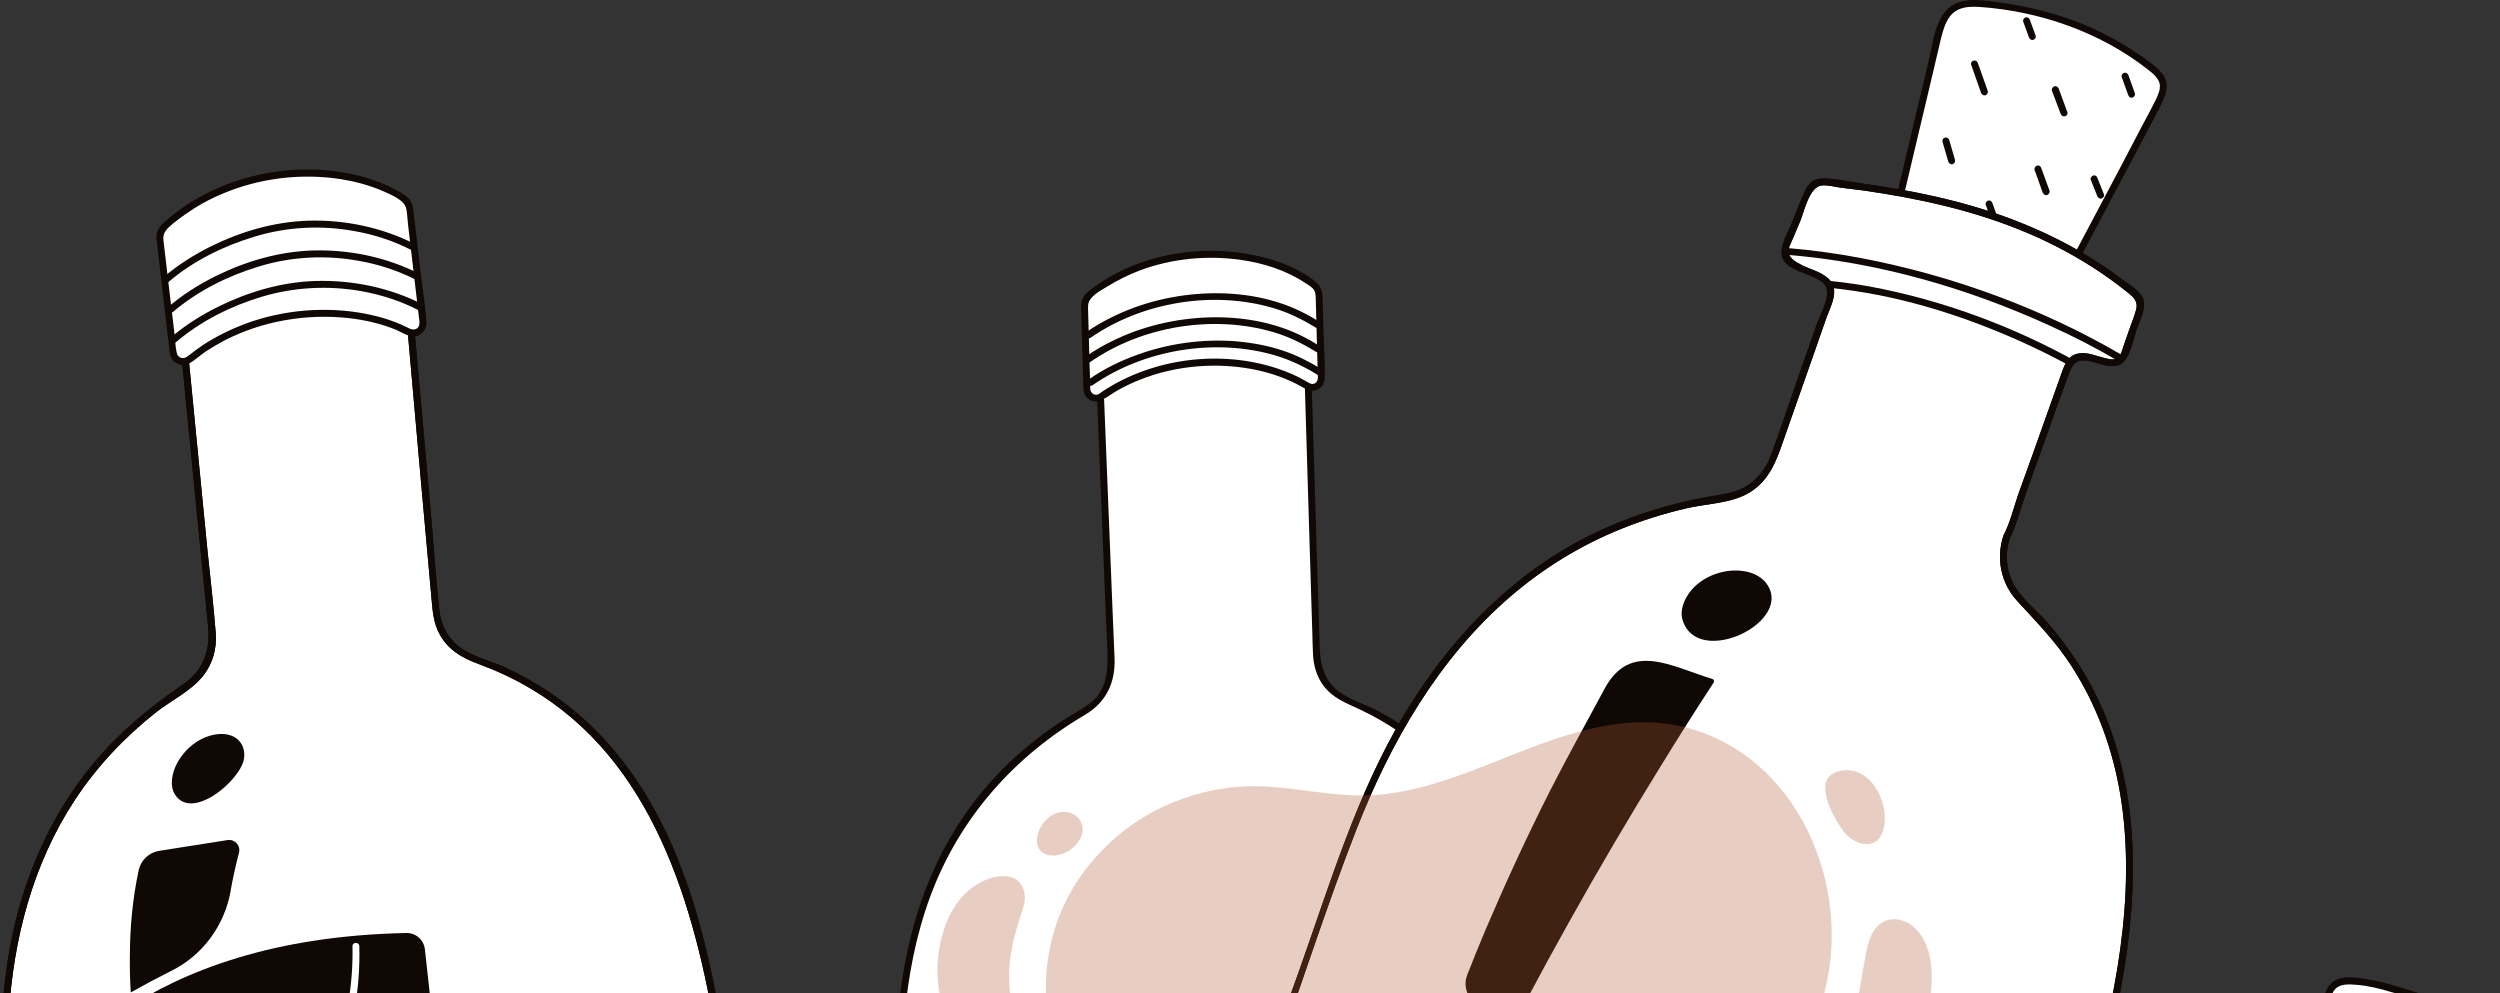 <svg width="292" height="116" viewBox="0 0 292 116" fill="none" xmlns="http://www.w3.org/2000/svg">
<rect x="0" y="0" width="292" height="116" fill="#333333" stroke="none"/>
<g clip-path="url(#clip0_2099_3513)">
<path d="M105.124 133.746C105.839 149.568 106.996 202.714 107.775 240.835C107.831 243.531 107.887 246.137 107.943 248.651C113.96 247.995 119.983 247.38 126.014 246.807C146.694 244.837 167.437 243.287 188.159 241.757C187.927 237.796 187.696 233.814 187.465 229.853C186.034 197.852 184.583 165.81 182.226 133.851C180.775 114.005 178.734 90.617 157.423 81.815C155.256 80.914 153.847 78.839 153.763 76.513L152.606 38.456L128.265 39.315L129.801 77.582C129.885 79.803 128.749 81.878 126.814 82.968C109.142 93.027 104.261 110.169 104.935 129.282C104.991 130.707 105.054 132.195 105.124 133.746Z" fill="white"/>
<path d="M104.725 133.746C105.23 145.314 105.482 156.903 105.756 168.492C106.176 185.404 106.555 202.316 106.913 219.228C107.123 229.036 107.326 238.844 107.523 248.651C107.544 248.861 107.712 249.092 107.944 249.071C128.729 246.786 149.577 245.068 170.425 243.475C176.343 243.028 182.255 242.588 188.159 242.155C188.37 242.134 188.58 241.987 188.559 241.757C187.339 220.611 186.54 199.445 185.403 178.279C184.835 167.717 184.225 157.133 183.531 146.571C182.963 138.189 182.521 129.785 181.512 121.444C179.955 108.451 176.484 94.452 165.565 86.027C164.177 84.938 162.683 83.974 161.105 83.114C159.464 82.234 157.34 81.689 155.951 80.411C154.542 79.112 154.205 77.414 154.142 75.612C154.03 71.965 153.917 68.319 153.805 64.672C153.553 56.108 153.293 47.544 153.027 38.979C153.027 38.798 153.02 38.623 153.006 38.456C153.006 38.246 152.838 38.036 152.606 38.036C145.509 38.288 138.413 38.539 131.316 38.791C130.292 38.833 129.276 38.868 128.266 38.896C128.055 38.917 127.845 39.084 127.845 39.315C128.252 49.388 128.658 59.461 129.065 69.534C129.163 71.714 129.255 73.886 129.339 76.052C129.423 78.42 129.297 80.725 127.13 82.276C126.204 82.968 125.11 83.492 124.142 84.141C123.062 84.84 122.025 85.58 121.029 86.363C119.157 87.809 117.431 89.401 115.854 91.162C112.887 94.431 110.51 98.203 108.764 102.269C104.472 112.265 104.241 123.079 104.725 133.746C104.746 134.27 105.545 134.27 105.524 133.746C105.082 123.917 105.209 114.004 108.68 104.637C112.046 95.584 118.42 88.374 126.73 83.492C129.233 82.004 130.285 79.698 130.18 76.89C130.11 75.046 130.033 73.209 129.949 71.379C129.696 65.078 129.444 58.77 129.191 52.455C129.023 48.082 128.848 43.702 128.665 39.315C128.525 39.441 128.392 39.573 128.266 39.713C135.362 39.461 142.459 39.21 149.556 38.959C150.565 38.931 151.582 38.896 152.606 38.854C152.466 38.714 152.333 38.581 152.206 38.456C152.431 45.944 152.655 53.44 152.88 60.942C153.02 65.259 153.153 69.583 153.279 73.914C153.3 74.773 153.321 75.633 153.363 76.471C153.427 77.749 153.784 78.986 154.542 80.034C155.657 81.564 157.234 82.108 158.875 82.884C165.25 85.901 170.383 90.805 173.812 96.946C177.157 102.939 178.903 109.666 179.997 116.394C181.217 123.812 181.659 131.357 182.185 138.859C182.921 149.421 183.594 159.984 184.183 170.567C185.361 191.691 186.056 212.836 187.297 233.961C187.451 236.559 187.605 239.158 187.76 241.757C187.9 241.617 188.033 241.484 188.159 241.358C167.227 242.888 146.295 244.46 125.405 246.472C119.57 247.031 113.75 247.625 107.944 248.253C108.07 248.393 108.203 248.526 108.343 248.651C107.993 231.285 107.621 213.912 107.228 196.532C106.892 181.045 106.534 165.579 106.092 150.092C105.924 144.643 105.777 139.194 105.524 133.746C105.503 133.222 104.704 133.222 104.725 133.746Z" fill="#0F0804"/>
<path d="M126.688 35.752C126.667 35.228 126.877 34.725 127.298 34.411C128.939 33.091 133.672 29.863 140.867 29.717C147.957 29.57 152.038 32.148 153.469 33.258C153.826 33.552 154.058 33.992 154.079 34.474L154.331 44.135C154.373 44.994 153.427 45.539 152.69 45.078C150.713 43.862 146.968 42.228 141.246 42.333C135.145 42.458 130.811 44.806 128.623 46.314C127.929 46.796 126.982 46.314 126.94 45.476L126.688 35.752Z" fill="white"/>
<path d="M127.087 35.752C127.087 34.662 128.539 33.95 129.359 33.447C130.558 32.713 131.82 32.085 133.146 31.582C136.848 30.199 140.951 29.8 144.864 30.345C147.557 30.723 150.228 31.561 152.479 33.07C152.837 33.3 153.3 33.552 153.51 33.929C153.657 34.201 153.657 34.474 153.678 34.767C153.692 35.591 153.713 36.416 153.742 37.24C153.798 39.35 153.854 41.459 153.91 43.569C153.91 43.758 153.931 43.925 153.931 44.114C153.91 44.386 153.826 44.659 153.552 44.784C153.195 44.952 152.921 44.742 152.627 44.575C151.533 43.925 150.354 43.422 149.155 43.024C142.529 40.845 134.703 41.83 128.854 45.665C128.602 45.832 128.349 46.084 128.055 46.105C127.676 46.126 127.403 45.832 127.34 45.476C127.318 45.329 127.34 45.162 127.34 45.015C127.311 44.121 127.283 43.227 127.255 42.333C127.199 40.279 127.143 38.218 127.087 36.15C127.087 36.025 127.087 35.892 127.087 35.752C127.066 35.228 126.267 35.228 126.267 35.752C126.323 37.526 126.372 39.294 126.414 41.054C126.442 42.172 126.477 43.282 126.519 44.386C126.519 45.078 126.435 45.895 126.919 46.419C128.034 47.614 129.422 46.209 130.453 45.644C131.884 44.826 133.419 44.177 135.018 43.695C139.12 42.479 143.665 42.374 147.809 43.464C149.197 43.841 150.565 44.365 151.827 45.057C152.437 45.371 152.984 45.811 153.699 45.581C154.352 45.371 154.73 44.784 154.73 44.114C154.772 42.291 154.646 40.425 154.583 38.602C154.555 37.498 154.527 36.402 154.499 35.312C154.478 34.432 154.478 33.593 153.742 32.986C151.911 31.435 149.429 30.492 147.115 29.947C140.404 28.354 132.788 29.654 127.276 33.908C126.666 34.369 126.288 34.935 126.267 35.752C126.267 36.255 127.087 36.276 127.087 35.752Z" fill="#0F0804"/>
<path d="M127.614 44.994C133.63 40.803 141.982 39.44 149.03 41.536C150.818 42.081 152.438 42.877 153.995 43.841C154.457 44.114 154.857 43.422 154.415 43.15C152.985 42.291 151.533 41.515 149.955 40.991C148.125 40.362 146.232 40.027 144.317 39.86C140.446 39.566 136.491 40.111 132.852 41.431C130.853 42.144 128.939 43.087 127.193 44.302C126.772 44.596 127.172 45.287 127.614 44.994Z" fill="#0F0804"/>
<path d="M127.361 42.27C133.398 38.078 141.729 36.716 148.798 38.812C150.565 39.336 152.185 40.153 153.763 41.117C154.204 41.389 154.604 40.698 154.162 40.425C152.753 39.545 151.28 38.791 149.702 38.267C147.872 37.638 145.979 37.282 144.064 37.135C140.215 36.842 136.238 37.387 132.599 38.686C130.6 39.42 128.686 40.363 126.94 41.557C126.519 41.872 126.94 42.563 127.361 42.27Z" fill="#0F0804"/>
<path d="M127.361 39.462C133.398 35.27 141.729 33.887 148.798 36.004C150.565 36.528 152.185 37.345 153.763 38.309C154.204 38.581 154.604 37.89 154.162 37.617C152.753 36.737 151.28 35.983 149.702 35.459C147.872 34.83 145.979 34.474 144.064 34.327C140.215 34.034 136.238 34.579 132.599 35.878C130.6 36.611 128.686 37.555 126.94 38.749C126.519 39.063 126.94 39.755 127.361 39.462Z" fill="#0F0804"/>
<path d="M285.268 137.665C285.478 137.497 285.647 137.246 285.794 136.868C287.098 133.501 288.395 130.134 289.686 126.767C290.233 125.342 291.264 123.645 291.474 122.136C291.663 120.753 290.569 120.019 289.496 119.37C287.119 117.924 284.468 117.001 281.818 116.205C279.293 115.451 276.621 114.508 273.971 114.591C272.793 114.633 272.183 115.325 271.846 116.394C270.556 120.599 269.265 124.797 267.975 128.989C267.765 129.659 267.554 130.372 267.702 131.063C267.933 132.405 269.469 132.551 270.5 133.012C272.898 134.081 275.401 134.919 277.842 135.821C278.893 136.219 279.966 136.533 281.06 136.826C282.344 137.204 284.174 138.587 285.268 137.665Z" fill="white"/>
<path d="M285.542 137.958C285.962 137.581 286.131 137.099 286.32 136.596C286.601 135.883 286.881 135.171 287.162 134.458C287.695 133.047 288.234 131.643 288.781 130.246C289.307 128.905 289.77 127.543 290.359 126.243C290.843 125.133 291.432 124.043 291.727 122.869C292 121.863 291.916 120.941 291.201 120.145C290.464 119.328 289.371 118.783 288.403 118.301C286.005 117.064 283.417 116.268 280.829 115.471C279.462 115.052 278.073 114.633 276.643 114.403C275.507 114.214 274.076 113.942 272.961 114.403C272.078 114.78 271.678 115.618 271.405 116.477C270.97 117.875 270.542 119.279 270.121 120.69C269.259 123.477 268.375 126.243 267.534 129.051C267.239 130.057 267.008 131.252 267.765 132.111C268.354 132.782 269.28 132.97 270.058 133.264C271.489 133.809 272.877 134.437 274.308 134.961C275.801 135.506 277.295 136.093 278.789 136.575C279.504 136.805 280.24 136.994 280.956 137.225C281.503 137.392 282.028 137.665 282.575 137.895C283.48 138.293 284.595 138.692 285.458 138.021C285.878 137.707 285.479 137.015 285.058 137.329C284.322 137.895 283.312 137.35 282.596 137.036C281.65 136.617 280.703 136.323 279.735 136.03C277.295 135.297 274.897 134.374 272.562 133.431C271.573 133.054 270.605 132.614 269.595 132.258C268.691 131.943 267.996 131.503 268.06 130.456C268.102 129.869 268.312 129.282 268.48 128.716C268.691 128.046 268.901 127.375 269.111 126.704C269.49 125.475 269.869 124.238 270.247 122.995C270.64 121.724 271.033 120.452 271.426 119.181C271.622 118.538 271.818 117.902 272.015 117.274C272.162 116.771 272.288 116.226 272.562 115.765C273.172 114.843 274.329 114.948 275.296 115.031C276.601 115.136 277.884 115.451 279.146 115.828C281.566 116.519 284.006 117.232 286.32 118.217C287.414 118.678 288.466 119.202 289.476 119.83C290.254 120.292 291.138 120.899 291.075 121.905C291.032 123.163 290.296 124.42 289.791 125.531C289.223 126.767 288.781 128.025 288.298 129.282C287.765 130.651 287.232 132.02 286.699 133.389C286.432 134.074 286.166 134.759 285.899 135.443C285.668 136.093 285.5 136.91 284.974 137.392C284.595 137.748 285.163 138.314 285.542 137.958Z" fill="#0F0804"/>
<path d="M252.618 9.64C252.471 8.949 251.882 8.362 250.809 7.565C245.886 3.877 240.016 1.509 233.916 0.733C230.003 0.21 227.457 -0.335 226.384 4.128C224.575 11.785 222.759 19.441 220.935 27.097C220.683 28.124 220.452 29.193 220.62 30.241C221.146 33.426 226.405 34.117 228.888 35.123C230.416 35.752 231.959 36.346 233.516 36.905C234.694 37.324 236.756 38.602 237.976 37.848C238.67 37.408 239.07 36.653 239.469 35.941C242.106 30.939 244.736 25.937 247.358 20.936C248.845 18.142 250.325 15.347 251.797 12.553C252.492 11.212 252.807 10.374 252.618 9.64Z" fill="white"/>
<path d="M253.017 9.535C252.828 8.844 252.344 8.299 251.818 7.838C251.082 7.209 250.261 6.643 249.462 6.119C247.821 5.009 246.075 4.066 244.287 3.248C240.752 1.677 237.05 0.733 233.2 0.231C230.991 -0.063 228.382 -0.44 226.952 1.677C225.963 3.102 225.753 5.009 225.374 6.664C224.855 8.872 224.329 11.079 223.796 13.287C222.744 17.729 221.692 22.172 220.641 26.615C220.262 28.208 219.757 30.073 220.704 31.561C221.356 32.609 222.492 33.279 223.586 33.761C224.827 34.285 226.11 34.641 227.373 35.04C229.035 35.543 230.654 36.276 232.274 36.884C233.095 37.177 233.873 37.492 234.673 37.827C235.367 38.12 236.082 38.414 236.839 38.477C238.67 38.623 239.469 36.779 240.184 35.417C242.316 31.379 244.448 27.334 246.58 23.283C247.646 21.257 248.719 19.238 249.798 17.226C250.331 16.206 250.864 15.194 251.397 14.188C251.86 13.287 252.386 12.385 252.765 11.421C253.017 10.814 253.164 10.185 253.017 9.535C252.912 9.011 252.134 9.242 252.239 9.745C252.386 10.415 252.05 11.107 251.776 11.694C251.313 12.637 250.808 13.559 250.303 14.502C249.322 16.374 248.34 18.246 247.358 20.118C245.353 23.891 243.354 27.663 241.362 31.435C240.872 32.399 240.374 33.356 239.869 34.306C239.427 35.102 239.048 35.983 238.522 36.737C238.039 37.429 237.471 37.785 236.629 37.638C235.893 37.513 235.199 37.198 234.525 36.884C232.842 36.15 231.075 35.584 229.35 34.893C228.235 34.432 227.078 34.117 225.942 33.761C224.764 33.384 223.565 32.965 222.534 32.273C221.419 31.519 220.893 30.492 220.977 29.13C221.04 28.082 221.356 27.055 221.608 26.049C221.847 25.015 222.092 23.974 222.345 22.927C222.821 20.887 223.305 18.847 223.796 16.807C224.785 12.679 225.753 8.55 226.72 4.443C227.015 3.29 227.394 1.949 228.445 1.278C229.287 0.754 230.36 0.754 231.307 0.817C238.291 1.32 245.318 3.772 250.829 8.089C251.397 8.529 252.049 9.032 252.239 9.745C252.365 10.248 253.143 10.038 253.017 9.535Z" fill="#0F0804"/>
<path d="M231.938 23.933C232.205 24.701 232.478 25.477 232.759 26.259C232.822 26.448 233.032 26.594 233.264 26.531C233.453 26.468 233.621 26.259 233.537 26.028C233.271 25.26 232.997 24.491 232.717 23.723C232.654 23.514 232.443 23.367 232.212 23.43C232.022 23.493 231.854 23.723 231.938 23.933Z" fill="#0F0804"/>
<path d="M234.399 62.682C233.452 65.322 234.168 68.256 236.187 70.205C256.068 89.318 248.052 116.289 240.963 139.048C240.942 139.111 240.921 139.153 240.921 139.216C238.06 148.395 235.135 157.553 232.148 166.69C229.897 173.626 227.625 180.563 225.311 187.479C218.537 207.849 211.594 228.156 204.631 248.421C201.833 256.929 199.035 265.438 196.258 273.946C192.745 273.569 189.232 273.171 185.718 272.773C185.676 272.773 185.627 272.773 185.571 272.773C180.48 272.186 175.368 271.62 170.256 271.159C169.12 271.061 167.984 270.963 166.848 270.866C153.216 269.734 139.541 269.084 125.867 268.938C122.865 268.896 119.871 268.882 116.884 268.896C116.126 268.896 115.369 268.896 114.612 268.917C110.166 268.945 105.713 269.028 101.253 269.168C99.317 269.224 97.375 269.294 95.426 269.378C95.194 269.378 94.984 269.399 94.773 269.399C94.858 269.175 94.949 268.931 95.047 268.665C96.078 265.899 97.698 261.561 99.738 256.07C99.738 256.07 99.717 256.07 99.738 256.049C100.664 253.576 101.653 250.873 102.747 247.96C104.24 243.894 105.902 239.452 107.648 234.715V234.694C108.7 231.865 109.773 228.973 110.888 225.955C113.77 218.18 116.842 209.861 119.997 201.352C122.038 195.841 124.1 190.245 126.161 184.671C129.654 175.135 133.167 165.621 136.47 156.589C144.779 133.913 151.89 114.34 154.983 105.308C155.586 103.547 156.175 101.864 156.75 100.257C158.643 94.871 160.894 89.758 163.545 85.063C171.56 70.981 183.383 60.754 201.518 58.113C204.147 57.736 206.335 55.871 207.198 53.356C209.329 47.264 211.468 41.18 213.614 35.103C214.371 33.007 213.004 32.567 211.384 31.729C210.585 31.309 209.68 30.974 208.944 30.45C207.997 29.8 208.775 28.355 209.091 27.558C209.68 26.175 210.269 24.771 210.837 23.388C211.321 22.214 211.552 21.124 213.046 21.271C224.217 22.529 234.967 24.687 244.56 30.827C245.991 31.729 247.379 32.714 248.684 33.782C248.936 33.992 249.23 34.243 249.546 34.474C250.198 35.04 250.051 35.857 249.799 36.569C249.252 38.141 248.684 39.734 248.137 41.327C247.842 42.186 247.316 42.458 246.433 42.354C244.96 42.165 243.13 41.075 242.036 42.039C241.804 42.249 241.594 42.563 241.447 42.982C240.269 46.279 239.09 49.57 237.912 52.853C237.323 54.529 236.713 56.227 236.103 57.924C235.556 59.454 235.156 61.236 234.399 62.682Z" fill="white"/>
<path d="M234 62.556C233.116 65.238 233.705 68.13 235.62 70.205C237.934 72.72 240.227 75.067 242.057 77.959C245.318 83.051 247.232 88.877 247.948 94.871C249.399 107.026 246.433 119.307 243.025 130.896C238.775 145.398 234 159.774 229.287 174.15C224.133 189.868 218.853 205.543 213.53 221.219C207.556 238.718 201.623 256.238 195.859 273.82C195.985 273.723 196.118 273.625 196.258 273.527C183.047 272.186 169.878 270.572 156.624 269.713C143.244 268.833 129.843 268.435 116.421 268.497C109.205 268.539 101.99 268.707 94.774 269C94.9 269.168 95.026 269.336 95.152 269.503C104.009 245.759 112.803 222.015 121.575 198.23C130.769 173.312 139.983 148.394 148.987 123.393C152.185 114.57 155.025 105.559 158.454 96.82C162.43 86.677 168.026 76.911 176.357 69.723C180.207 66.391 184.604 63.687 189.337 61.78C191.82 60.774 194.365 59.978 196.974 59.37C199.393 58.804 202.212 58.825 204.379 57.505C206.609 56.122 207.429 53.964 208.25 51.595C209.4 48.312 210.55 45.036 211.7 41.767C212.247 40.202 212.794 38.637 213.341 37.072C213.72 36.025 214.498 34.62 214.14 33.447C213.93 32.755 213.341 32.315 212.731 31.959C211.763 31.414 209.091 30.764 208.902 29.507C208.818 28.962 209.26 28.25 209.449 27.768C209.715 27.111 209.989 26.461 210.269 25.819C210.711 24.75 211.321 21.879 212.71 21.669C213.425 21.564 214.33 21.837 215.024 21.921C215.865 22.018 216.707 22.123 217.548 22.235C219.133 22.459 220.718 22.717 222.303 23.01C228.446 24.142 234.526 25.902 240.122 28.753C243.046 30.241 245.844 32.022 248.41 34.076C249.105 34.641 249.757 35.102 249.504 36.15C249.336 36.842 249.041 37.513 248.81 38.183C248.558 38.91 248.305 39.629 248.053 40.342C247.884 40.803 247.737 41.599 247.295 41.85C246.875 42.102 246.265 41.913 245.844 41.83C244.855 41.599 243.824 41.096 242.793 41.285C241.657 41.473 241.237 42.374 240.879 43.338C239.701 46.629 238.544 49.919 237.366 53.209C236.819 54.739 236.251 56.269 235.704 57.819C235.178 59.37 234.799 60.984 234.042 62.472C233.81 62.933 234.505 63.331 234.736 62.87C235.409 61.571 235.788 60.188 236.23 58.804C236.756 57.149 237.387 55.514 237.976 53.88C239.217 50.443 240.395 46.985 241.678 43.569C242.183 42.207 242.814 41.892 244.161 42.207C244.771 42.333 245.36 42.563 245.97 42.689C246.833 42.836 247.674 42.815 248.221 42.06C248.936 41.075 249.189 39.545 249.588 38.393C249.925 37.408 250.724 35.983 250.325 34.893C249.967 33.95 248.579 33.174 247.8 32.588C246.454 31.561 245.065 30.639 243.614 29.759C240.963 28.166 238.144 26.825 235.262 25.714C229.435 23.471 223.271 22.214 217.107 21.376C215.718 21.187 214.119 20.789 212.71 20.852C211.868 20.915 211.321 21.355 210.943 22.067C210.29 23.346 209.828 24.75 209.281 26.07C208.86 27.076 208.082 28.354 208.082 29.507C208.103 31.791 211.889 31.791 213.109 33.216C214.014 34.306 212.647 36.632 212.226 37.806C211.595 39.594 210.964 41.389 210.333 43.192C209.154 46.524 208.061 49.919 206.819 53.251C206.272 54.718 205.305 55.975 203.958 56.793C202.675 57.589 201.265 57.715 199.814 57.966C194.597 58.888 189.526 60.523 184.835 62.975C175.999 67.606 169.078 75.004 164.008 83.471C158.475 92.733 155.404 103.044 151.827 113.124C143.16 137.476 134.198 161.702 125.236 185.949C115.811 211.558 106.344 237.146 96.835 262.734C96.008 264.914 95.188 267.1 94.374 269.294C94.29 269.545 94.521 269.818 94.774 269.797C121.239 268.728 147.83 269.315 174.211 271.934C181.553 272.668 188.895 273.59 196.258 274.344C196.427 274.365 196.595 274.198 196.637 274.051C206.946 242.637 217.843 211.432 228.214 180.039C233.116 165.181 237.955 150.302 242.541 135.338C246.054 123.875 249.399 111.951 249.105 99.838C248.957 93.488 247.695 87.138 244.918 81.396C243.424 78.315 241.489 75.444 239.259 72.846C238.018 71.42 236.356 70.163 235.367 68.528C234.294 66.768 234.147 64.714 234.778 62.786C234.946 62.283 234.168 62.074 234 62.556Z" fill="#0F0804"/>
<path d="M208.649 29.759C219.294 30.597 229.855 33.657 239.553 38.099C242.225 39.315 244.855 40.656 247.4 42.165C247.863 42.416 248.263 41.725 247.821 41.453C238.459 35.983 227.983 32.169 217.338 30.136C214.456 29.591 211.553 29.193 208.649 28.962C208.123 28.92 208.123 29.717 208.649 29.759Z" fill="#0F0804"/>
<path d="M213.614 33.615C221.272 34.348 228.824 36.674 235.83 39.797C237.765 40.663 239.666 41.599 241.531 42.605C241.973 42.856 242.393 42.165 241.931 41.913C235.072 38.162 227.562 35.354 219.904 33.761C217.822 33.321 215.718 33.007 213.614 32.797C213.088 32.755 213.088 33.552 213.614 33.615Z" fill="#0F0804"/>
<path d="M206.188 67.984C205.599 67.292 204.673 66.852 203.663 66.705C201.623 66.391 199.372 67.124 197.899 68.549C196.952 69.472 196.132 71.043 196.51 72.364C198.214 78.21 209.932 72.51 206.188 67.984Z" fill="#0F0804"/>
<path d="M200.003 79.3C195.249 77.875 190.452 74.836 187.423 80.432C185.298 84.393 183.11 88.311 181.069 92.314C178.356 97.679 175.831 103.149 173.475 108.681C172.76 110.386 172.065 112.097 171.392 113.816C170.782 115.304 171.518 117.022 173.033 117.609C174.281 118.098 175.544 118.559 176.82 118.992C176.918 118.936 177.016 118.873 177.114 118.804C177.346 118.573 177.514 118.28 177.661 118.007C177.886 117.588 178.103 117.176 178.314 116.771C179.94 113.711 181.602 110.665 183.299 107.634C186.693 101.556 190.221 95.555 193.881 89.632C195.929 86.293 198.026 82.981 200.171 79.698C200.256 79.552 200.171 79.342 200.003 79.3Z" fill="#0F0804"/>
<path d="M226.889 16.577C227.114 17.345 227.338 18.114 227.563 18.882C227.626 19.092 227.857 19.238 228.067 19.175C228.278 19.113 228.404 18.882 228.341 18.672C228.117 17.904 227.892 17.129 227.668 16.346C227.605 16.158 227.373 16.011 227.163 16.074C226.952 16.137 226.826 16.346 226.889 16.577Z" fill="#0F0804"/>
<path d="M230.234 7.565C230.613 8.669 230.999 9.766 231.391 10.856C231.454 11.044 231.665 11.191 231.896 11.128C232.085 11.065 232.233 10.835 232.17 10.625C231.777 9.535 231.391 8.446 231.013 7.356C230.928 7.146 230.739 7.021 230.508 7.083C230.318 7.125 230.15 7.377 230.234 7.565Z" fill="#0F0804"/>
<path d="M237.639 19.846C237.961 20.726 238.277 21.607 238.585 22.487C238.67 22.696 238.88 22.843 239.09 22.78C239.301 22.717 239.448 22.487 239.385 22.277C239.062 21.397 238.74 20.51 238.417 19.616C238.354 19.406 238.144 19.28 237.933 19.343C237.723 19.385 237.576 19.637 237.639 19.846Z" fill="#0F0804"/>
<path d="M239.659 10.583C240.01 11.491 240.353 12.399 240.69 13.307C240.774 13.496 240.963 13.643 241.195 13.58C241.384 13.538 241.552 13.287 241.468 13.098C241.132 12.176 240.795 11.261 240.458 10.353C240.374 10.164 240.185 10.017 239.954 10.08C239.764 10.143 239.596 10.374 239.659 10.583Z" fill="#0F0804"/>
<path d="M236.314 2.536C236.539 3.15 236.763 3.765 236.987 4.38C237.072 4.569 237.282 4.736 237.492 4.652C237.682 4.589 237.85 4.38 237.766 4.17C237.541 3.556 237.317 2.941 237.093 2.326C237.008 2.117 236.819 1.97 236.588 2.033C236.398 2.096 236.23 2.326 236.314 2.536Z" fill="#0F0804"/>
<path d="M244.203 20.999C244.456 21.627 244.708 22.263 244.961 22.906C245.045 23.094 245.234 23.262 245.465 23.178C245.655 23.115 245.823 22.906 245.739 22.696C245.486 22.053 245.234 21.418 244.982 20.789C244.918 20.579 244.708 20.433 244.498 20.496C244.308 20.558 244.119 20.789 244.203 20.999Z" fill="#0F0804"/>
<path d="M247.821 9.011C248.074 9.71 248.326 10.409 248.578 11.107C248.642 11.317 248.852 11.463 249.062 11.4C249.273 11.338 249.42 11.107 249.357 10.898C249.104 10.199 248.852 9.493 248.599 8.781C248.536 8.592 248.326 8.446 248.095 8.508C247.905 8.571 247.737 8.781 247.821 9.011Z" fill="#0F0804"/>
<path d="M234 62.556C233.116 65.238 233.705 68.13 235.62 70.205C237.934 72.72 240.227 75.067 242.057 77.959C245.318 83.051 247.232 88.877 247.948 94.871C249.399 107.026 246.433 119.307 243.025 130.896C238.775 145.398 234 159.774 229.287 174.15C224.133 189.868 218.853 205.543 213.53 221.219C207.556 238.718 201.623 256.238 195.859 273.82C195.985 273.723 196.118 273.625 196.258 273.527C183.047 272.186 169.878 270.572 156.624 269.713C143.244 268.833 129.843 268.435 116.421 268.497C109.205 268.539 101.99 268.707 94.774 269C94.9 269.168 95.026 269.336 95.152 269.503C104.009 245.759 112.803 222.015 121.575 198.23C130.769 173.312 139.983 148.394 148.987 123.393C152.185 114.57 155.025 105.559 158.454 96.82C162.43 86.677 168.026 76.911 176.357 69.723C180.207 66.391 184.604 63.687 189.337 61.78C191.82 60.774 194.365 59.978 196.974 59.37C199.393 58.804 202.212 58.825 204.379 57.505C206.609 56.122 207.429 53.964 208.25 51.595C209.4 48.312 210.55 45.036 211.7 41.767C212.247 40.202 212.794 38.637 213.341 37.072C213.72 36.025 214.498 34.62 214.14 33.447C213.93 32.755 213.341 32.315 212.731 31.959C211.763 31.414 209.091 30.764 208.902 29.507C208.818 28.962 209.26 28.25 209.449 27.768C209.715 27.111 209.989 26.461 210.269 25.819C210.711 24.75 211.321 21.879 212.71 21.669C213.425 21.564 214.33 21.837 215.024 21.921C215.865 22.018 216.707 22.123 217.548 22.235C219.133 22.459 220.718 22.717 222.303 23.01C228.446 24.142 234.526 25.902 240.122 28.753C243.046 30.241 245.844 32.022 248.41 34.076C249.105 34.641 249.757 35.102 249.504 36.15C249.336 36.842 249.041 37.513 248.81 38.183C248.558 38.91 248.305 39.629 248.053 40.342C247.884 40.803 247.737 41.599 247.295 41.85C246.875 42.102 246.265 41.913 245.844 41.83C244.855 41.599 243.824 41.096 242.793 41.285C241.657 41.473 241.237 42.374 240.879 43.338C239.701 46.629 238.544 49.919 237.366 53.209C236.819 54.739 236.251 56.269 235.704 57.819C235.178 59.37 234.799 60.984 234.042 62.472C233.81 62.933 234.505 63.331 234.736 62.87C235.409 61.571 235.788 60.188 236.23 58.804C236.756 57.149 237.387 55.514 237.976 53.88C239.217 50.443 240.395 46.985 241.678 43.569C242.183 42.207 242.814 41.892 244.161 42.207C244.771 42.333 245.36 42.563 245.97 42.689C246.833 42.836 247.674 42.815 248.221 42.06C248.936 41.075 249.189 39.545 249.588 38.393C249.925 37.408 250.724 35.983 250.325 34.893C249.967 33.95 248.579 33.174 247.8 32.588C246.454 31.561 245.065 30.639 243.614 29.759C240.963 28.166 238.144 26.825 235.262 25.714C229.435 23.471 223.271 22.214 217.107 21.376C215.718 21.187 214.119 20.789 212.71 20.852C211.868 20.915 211.321 21.355 210.943 22.067C210.29 23.346 209.828 24.75 209.281 26.07C208.86 27.076 208.082 28.354 208.082 29.507C208.103 31.791 211.889 31.791 213.109 33.216C214.014 34.306 212.647 36.632 212.226 37.806C211.595 39.594 210.964 41.389 210.333 43.192C209.154 46.524 208.061 49.919 206.819 53.251C206.272 54.718 205.305 55.975 203.958 56.793C202.675 57.589 201.265 57.715 199.814 57.966C194.597 58.888 189.526 60.523 184.835 62.975C175.999 67.606 169.078 75.004 164.008 83.471C158.475 92.733 155.404 103.044 151.827 113.124C143.16 137.476 134.198 161.702 125.236 185.949C115.811 211.558 106.344 237.146 96.835 262.734C96.008 264.914 95.188 267.1 94.374 269.294C94.29 269.545 94.521 269.818 94.774 269.797C121.239 268.728 147.83 269.315 174.211 271.934C181.553 272.668 188.895 273.59 196.258 274.344C196.427 274.365 196.595 274.198 196.637 274.051C206.946 242.637 217.843 211.432 228.214 180.039C233.116 165.181 237.955 150.302 242.541 135.338C246.054 123.875 249.399 111.951 249.105 99.838C248.957 93.488 247.695 87.138 244.918 81.396C243.424 78.315 241.489 75.444 239.259 72.846C238.018 71.42 236.356 70.163 235.367 68.528C234.294 66.768 234.147 64.714 234.778 62.786C234.946 62.283 234.168 62.074 234 62.556Z" fill="#0F0804"/>
<path d="M101.253 269.252C101.113 269.266 100.965 269.273 100.811 269.273C98.981 269.336 97.151 269.399 95.299 269.462C95.117 269.476 94.942 269.483 94.773 269.483C90.65 269.664 86.534 269.888 82.424 270.153C81.527 270.209 80.636 270.265 79.753 270.321C78.49 270.405 77.249 270.488 76.008 270.593C72.011 270.887 68.028 271.222 64.059 271.599C55.391 272.416 46.556 273.318 37.783 273.255C37.489 273.255 37.187 273.248 36.878 273.234C36.528 273.234 36.177 273.227 35.827 273.213C35.35 273.199 34.873 273.185 34.396 273.171C33.33 273.129 32.257 273.073 31.177 273.003C30.799 272.975 30.427 272.947 30.062 272.919C28.772 272.808 27.482 272.668 26.191 272.5C25.813 272.444 25.434 272.389 25.055 272.333C24.747 272.291 24.445 272.249 24.151 272.207C22.355 271.914 20.56 271.557 18.765 271.138C18.134 270.984 17.496 270.824 16.851 270.656C16.241 270.468 15.61 270.3 14.999 270.111C14.088 269.832 13.183 269.524 12.286 269.189C11.907 264.432 11.507 259.277 11.086 253.828C10.729 249.406 10.371 244.816 9.992 240.08C7.089 203.343 3.555 159.523 1.788 140.955C1.641 139.446 1.514 138.105 1.388 136.952C1.206 135.248 1.045 133.627 0.904 132.09C-1.052 111.217 3.197 92.189 21.879 80.097C23.919 78.755 25.034 76.429 24.803 74.019L20.68 32.273L47.229 29.8L50.931 71.337C51.142 73.873 52.846 76.052 55.244 76.89C78.827 85.063 82.74 110.023 85.559 131.462C85.601 131.713 85.636 131.958 85.664 132.195C86.015 134.794 86.352 137.392 86.674 139.991C87.389 145.524 88.076 151.049 88.736 156.568C90.314 169.708 91.786 182.868 93.217 196.029C94.248 205.711 95.257 215.393 96.267 225.054C96.674 228.966 97.081 232.878 97.487 236.79C97.95 240.856 98.413 244.9 98.897 248.945C99.17 251.355 99.444 253.744 99.738 256.154C99.78 256.636 99.844 257.118 99.886 257.6C100.348 261.477 100.811 265.375 101.253 269.252Z" fill="white"/>
<path d="M101.253 268.854C89.641 269.273 78.028 269.923 66.436 270.97C54.655 272.039 42.832 273.443 30.988 272.584C24.656 272.123 18.366 270.97 12.391 268.791C12.489 268.917 12.587 269.049 12.685 269.189C10.918 246.332 9.109 223.483 7.258 200.64C5.764 182.198 4.292 163.756 2.609 145.335C1.788 136.407 0.463 127.48 1.031 118.489C1.557 109.688 3.829 100.928 8.709 93.488C11.276 89.569 14.516 86.132 18.197 83.219C19.965 81.815 22.321 80.725 23.73 78.923C24.845 77.519 25.329 75.779 25.203 73.998C24.95 70.708 24.551 67.397 24.214 64.107C23.204 53.726 22.187 43.339 21.164 32.944C21.136 32.721 21.108 32.497 21.079 32.273C20.953 32.413 20.82 32.546 20.68 32.672C28.436 31.959 36.198 31.239 43.968 30.513C45.048 30.415 46.135 30.311 47.229 30.199C47.103 30.073 46.97 29.94 46.829 29.8C47.615 38.686 48.4 47.565 49.185 56.437C49.592 60.949 49.999 65.462 50.406 69.975C50.532 71.421 50.637 72.804 51.373 74.124C52.362 75.905 53.94 76.827 55.812 77.519C57.916 78.294 59.978 79.237 61.913 80.39C76.282 88.815 81.099 105.685 83.666 121.067C85.328 131.105 86.464 141.248 87.705 151.37C89.199 163.588 90.587 175.827 91.934 188.087C94.584 212.187 97.004 236.308 99.823 260.387C100.159 263.349 100.503 266.304 100.854 269.252C100.917 269.776 101.716 269.776 101.653 269.252C100.286 257.432 98.792 245.592 97.572 233.751C96.309 221.492 95.026 209.253 93.722 196.993C91.197 173.71 88.652 150.427 85.391 127.228C83.308 112.223 80.3 95.395 68.75 84.498C65.868 81.794 62.565 79.594 58.968 77.938C56.99 77.037 54.529 76.576 52.993 74.962C51.983 73.935 51.458 72.615 51.31 71.19C50.932 67.669 50.679 64.128 50.385 60.607C49.487 50.562 48.589 40.509 47.692 30.45C47.678 30.241 47.664 30.024 47.65 29.8C47.629 29.591 47.46 29.381 47.229 29.402C39.473 30.129 31.717 30.848 23.962 31.561C22.868 31.659 21.774 31.764 20.68 31.875C20.49 31.896 20.259 32.043 20.28 32.273C21.192 41.494 22.096 50.708 22.994 59.915C23.429 64.33 23.863 68.745 24.298 73.16C24.572 75.968 23.793 78.294 21.353 79.95C17.503 82.57 13.948 85.524 10.96 89.108C5.428 95.73 2.188 103.841 0.883 112.307C-0.61 121.884 0.463 131.378 1.388 140.955C3.029 158.202 4.397 175.492 5.806 192.781C7.644 215.386 9.446 237.999 11.213 260.618C11.437 263.468 11.662 266.325 11.886 269.189C11.9 269.385 11.998 269.51 12.181 269.566C22.784 273.443 34.27 274.009 45.462 273.485C57.495 272.94 69.487 271.369 81.52 270.614C88.105 270.195 94.668 269.902 101.253 269.671C101.779 269.65 101.779 268.833 101.253 268.854Z" fill="#0F0804"/>
<path d="M15.505 115.786C16.992 114.948 18.492 114.151 20.007 113.397C23.689 111.574 26.234 108.074 26.949 104.029C26.949 104.001 26.949 103.98 26.949 103.966C27.216 102.485 27.538 101.025 27.917 99.586C28.128 98.769 27.433 97.994 26.592 98.119C23.92 98.539 21.248 98.958 18.598 99.377C17.398 99.565 16.452 100.467 16.199 101.64C15.484 104.972 15.168 108.388 15.168 111.804C15.147 113.187 15.19 114.549 15.274 115.912C15.344 115.87 15.421 115.828 15.505 115.786Z" fill="#0F0804"/>
<path d="M27.58 86.216C26.865 85.713 25.939 85.65 25.098 85.797C23.204 86.132 21.584 87.473 20.68 89.15C20.133 90.177 19.775 91.686 20.406 92.754C22.384 96.024 28.19 91.078 28.506 88.563C28.632 87.662 28.337 86.761 27.58 86.216Z" fill="#0F0804"/>
<path d="M101.253 268.854C89.641 269.273 78.028 269.923 66.436 270.97C54.655 272.039 42.832 273.443 30.988 272.584C24.656 272.123 18.366 270.97 12.391 268.791C12.489 268.917 12.587 269.049 12.685 269.189C10.918 246.332 9.109 223.483 7.258 200.64C5.764 182.198 4.292 163.756 2.609 145.335C1.788 136.407 0.463 127.48 1.031 118.489C1.557 109.688 3.829 100.928 8.709 93.488C11.276 89.569 14.516 86.132 18.197 83.219C19.965 81.815 22.321 80.725 23.73 78.923C24.845 77.519 25.329 75.779 25.203 73.998C24.95 70.708 24.551 67.397 24.214 64.107C23.204 53.726 22.187 43.339 21.164 32.944C21.136 32.721 21.108 32.497 21.079 32.273C20.953 32.413 20.82 32.546 20.68 32.672C28.436 31.959 36.198 31.239 43.968 30.513C45.048 30.415 46.135 30.311 47.229 30.199C47.103 30.073 46.97 29.94 46.829 29.8C47.615 38.686 48.4 47.565 49.185 56.437C49.592 60.949 49.999 65.462 50.406 69.975C50.532 71.421 50.637 72.804 51.373 74.124C52.362 75.905 53.94 76.827 55.812 77.519C57.916 78.294 59.978 79.237 61.913 80.39C76.282 88.815 81.099 105.685 83.666 121.067C85.328 131.105 86.464 141.248 87.705 151.37C89.199 163.588 90.587 175.827 91.934 188.087C94.584 212.187 97.004 236.308 99.823 260.387C100.159 263.349 100.503 266.304 100.854 269.252C100.917 269.776 101.716 269.776 101.653 269.252C100.286 257.432 98.792 245.592 97.572 233.751C96.309 221.492 95.026 209.253 93.722 196.993C91.197 173.71 88.652 150.427 85.391 127.228C83.308 112.223 80.3 95.395 68.75 84.498C65.868 81.794 62.565 79.594 58.968 77.938C56.99 77.037 54.529 76.576 52.993 74.962C51.983 73.935 51.458 72.615 51.31 71.19C50.932 67.669 50.679 64.128 50.385 60.607C49.487 50.562 48.589 40.509 47.692 30.45C47.678 30.241 47.664 30.024 47.65 29.8C47.629 29.591 47.46 29.381 47.229 29.402C39.473 30.129 31.717 30.848 23.962 31.561C22.868 31.659 21.774 31.764 20.68 31.875C20.49 31.896 20.259 32.043 20.28 32.273C21.192 41.494 22.096 50.708 22.994 59.915C23.429 64.33 23.863 68.745 24.298 73.16C24.572 75.968 23.793 78.294 21.353 79.95C17.503 82.57 13.948 85.524 10.96 89.108C5.428 95.73 2.188 103.841 0.883 112.307C-0.61 121.884 0.463 131.378 1.388 140.955C3.029 158.202 4.397 175.492 5.806 192.781C7.644 215.386 9.446 237.999 11.213 260.618C11.437 263.468 11.662 266.325 11.886 269.189C11.9 269.385 11.998 269.51 12.181 269.566C22.784 273.443 34.27 274.009 45.462 273.485C57.495 272.94 69.487 271.369 81.52 270.614C88.105 270.195 94.668 269.902 101.253 269.671C101.779 269.65 101.779 268.833 101.253 268.854Z" fill="#0F0804"/>
<path d="M18.681 27.935C18.618 27.39 18.807 26.825 19.228 26.447C20.869 24.917 25.665 21.082 33.365 20.37C40.938 19.657 45.504 22.088 47.102 23.178C47.523 23.451 47.797 23.912 47.86 24.415L49.417 37.617C49.522 38.539 48.554 39.189 47.734 38.77C45.504 37.617 41.38 36.15 35.279 36.737C28.758 37.345 24.298 40.195 22.11 41.976C21.395 42.542 20.343 42.123 20.238 41.222L18.681 27.935Z" fill="white"/>
<path d="M19.081 27.935C19.018 27.097 19.586 26.657 20.154 26.154C20.617 25.777 21.087 25.421 21.564 25.085C22.952 24.1 24.446 23.262 26.023 22.612C30.336 20.789 35.259 20.202 39.887 20.936C41.528 21.208 43.19 21.648 44.726 22.319C45.63 22.738 47.25 23.325 47.461 24.415C47.566 24.98 47.587 25.567 47.65 26.154C47.804 27.411 47.952 28.669 48.092 29.926C48.372 32.315 48.653 34.697 48.933 37.072C48.954 37.261 48.996 37.429 48.996 37.617C49.017 37.995 48.87 38.351 48.492 38.456C48.092 38.581 47.734 38.309 47.398 38.162C45.925 37.45 44.347 36.968 42.727 36.653C38.099 35.752 33.113 36.171 28.674 37.806C26.949 38.456 25.287 39.273 23.73 40.279C23.155 40.67 22.594 41.082 22.047 41.515C21.732 41.767 21.395 41.955 20.996 41.725C20.785 41.599 20.68 41.41 20.638 41.18C20.491 40.53 20.47 39.839 20.407 39.189C20.252 37.904 20.098 36.618 19.944 35.333C19.677 33 19.404 30.674 19.123 28.354C19.109 28.215 19.095 28.075 19.081 27.935C19.018 27.432 18.219 27.411 18.282 27.935C18.787 32.266 19.291 36.604 19.796 40.949C19.838 41.222 19.86 41.515 19.986 41.767C20.386 42.584 21.437 42.877 22.195 42.395C22.826 42.018 23.373 41.515 23.962 41.096C24.691 40.621 25.434 40.181 26.192 39.776C30.631 37.492 35.764 36.611 40.729 37.156C42.622 37.366 44.536 37.806 46.304 38.539C46.977 38.833 47.713 39.378 48.471 39.294C49.291 39.168 49.859 38.435 49.817 37.596C49.67 35.605 49.333 33.594 49.102 31.624C48.828 29.276 48.576 26.929 48.281 24.603C48.239 24.142 48.134 23.723 47.86 23.346C47.503 22.864 46.956 22.57 46.451 22.298C45.168 21.564 43.779 21.041 42.349 20.642C34.544 18.505 25.371 20.475 19.291 25.86C18.639 26.405 18.198 27.034 18.282 27.935C18.303 28.459 19.123 28.459 19.081 27.935Z" fill="#0F0804"/>
<path d="M20.532 39.985C23.415 37.513 26.949 35.752 30.567 34.662C34.354 33.531 38.351 33.321 42.243 34.013C44.536 34.432 46.766 35.144 48.849 36.213C49.312 36.444 49.732 35.752 49.27 35.501C45.441 33.573 41.107 32.692 36.836 32.818C32.881 32.944 29.032 34.076 25.497 35.815C23.52 36.8 21.626 37.974 19.964 39.419C19.565 39.755 20.133 40.321 20.532 39.985Z" fill="#0F0804"/>
<path d="M20.217 36.423C23.099 33.971 26.633 32.211 30.252 31.121C34.039 29.968 38.036 29.759 41.928 30.471C44.221 30.869 46.451 31.603 48.533 32.651C48.996 32.881 49.396 32.19 48.933 31.959C45.125 30.031 40.792 29.13 36.521 29.256C32.566 29.381 28.716 30.513 25.182 32.252C23.204 33.237 21.311 34.432 19.649 35.857C19.249 36.192 19.817 36.758 20.217 36.423Z" fill="#0F0804"/>
<path d="M19.67 32.944C22.552 30.471 26.108 28.732 29.726 27.642C33.513 26.489 37.51 26.28 41.402 26.992C43.695 27.39 45.925 28.124 47.987 29.172C48.471 29.402 48.87 28.711 48.407 28.48C44.579 26.552 40.266 25.651 35.995 25.777C32.019 25.902 28.169 27.034 24.635 28.773C22.658 29.759 20.785 30.932 19.102 32.378C18.703 32.713 19.292 33.279 19.67 32.944Z" fill="#0F0804"/>
<path d="M63.828 239.766C63.975 241.065 62.944 242.176 61.661 242.155C54.403 242.029 32.124 242.616 11.192 253.451C10.918 253.576 10.624 253.409 10.603 253.136C10.329 249.699 10.056 246.158 9.761 242.553C6.627 202.547 2.819 154.032 1.199 138.293C1.143 137.776 1.087 137.259 1.031 136.743C0.961 135.974 0.89 135.22 0.82 134.479C0.736 133.809 0.862 133.117 1.178 132.509C5.028 125.028 16.725 109.604 47.439 108.975C48.554 108.933 49.501 109.771 49.627 110.882L63.828 239.766Z" fill="#0F0804"/>
<path d="M26.529 140.682C34.039 135.297 39.551 127.312 41.339 118.217C41.844 115.681 42.033 113.103 41.97 110.526C41.97 110.002 41.15 110.002 41.171 110.526C41.36 119.537 38.036 128.234 31.914 134.877C30.168 136.764 28.212 138.482 26.108 139.991C25.687 140.284 26.087 140.976 26.529 140.682Z" fill="white"/>
<path d="M119.43 106.293C119.703 105.454 119.85 104.616 119.493 103.736C118.756 101.913 116.547 102.164 115.054 102.814C111.414 104.344 109.858 108.451 109.542 112.098C109.205 115.87 110.383 119.893 113.434 122.303C114.57 123.226 116.148 124.043 117.662 123.624C118.378 123.414 118.925 122.911 119.156 122.199C119.556 121.046 118.777 119.768 118.483 118.678C118.125 117.358 117.936 116.016 117.873 114.675C117.747 111.678 118.504 109.08 119.43 106.293Z" fill="#B35C34" fill-opacity="0.3"/>
<path d="M223.607 108.346C222.808 107.613 221.693 107.194 220.641 107.424C218.874 107.822 218.285 109.646 217.969 111.217C217.443 113.921 217.17 116.582 216.265 119.223C215.34 121.947 213.909 124.169 212.079 126.39C211.006 127.71 209.428 129.01 209.049 130.749C208.839 131.797 209.113 132.824 209.744 133.662C212.268 136.889 216.644 134.794 218.769 132.321C221.945 128.695 223.902 124.085 224.933 119.39C225.669 116.1 226.384 111.385 223.902 108.64C223.804 108.528 223.706 108.43 223.607 108.346Z" fill="#B35C34" fill-opacity="0.3"/>
<path d="M212.71 101.011C210.606 94.18 205.915 88.228 199.035 85.629C190.221 82.318 181.722 86.174 173.538 89.401C169.415 91.015 165.144 92.524 160.684 92.859C155.299 93.257 150.039 91.455 144.633 91.895C139.121 92.335 133.735 94.599 129.696 98.371C116.442 110.693 122.459 129.68 134.009 140.766C140.088 146.592 148.756 150.113 157.192 150.239C164.786 150.364 170.929 146.11 176.841 141.919C181.68 138.503 187.065 136.009 192.64 134.018C197.731 132.195 202.591 130.896 206.609 127.082C213.614 120.48 215.487 110.002 212.71 101.011Z" fill="#B35C34" fill-opacity="0.3"/>
<path d="M126.309 96.107C126.035 95.416 125.362 94.955 124.626 94.85C121.407 94.389 119.366 100.089 123.195 99.922C124.92 99.838 127.045 97.952 126.309 96.107Z" fill="#B35C34" fill-opacity="0.3"/>
<path d="M219.694 93.216C218.895 91.162 217.127 89.527 214.855 90.051C211.447 90.806 214.14 95.5 215.297 97.072C216.496 98.664 219.189 99.524 219.946 97.009C220.304 95.856 220.178 94.452 219.694 93.216Z" fill="#B35C34" fill-opacity="0.3"/>
</g>
<defs>
<clipPath id="clip0_2099_3513">
<rect width="292" height="116" fill="white"/>
</clipPath>
</defs>
</svg>
